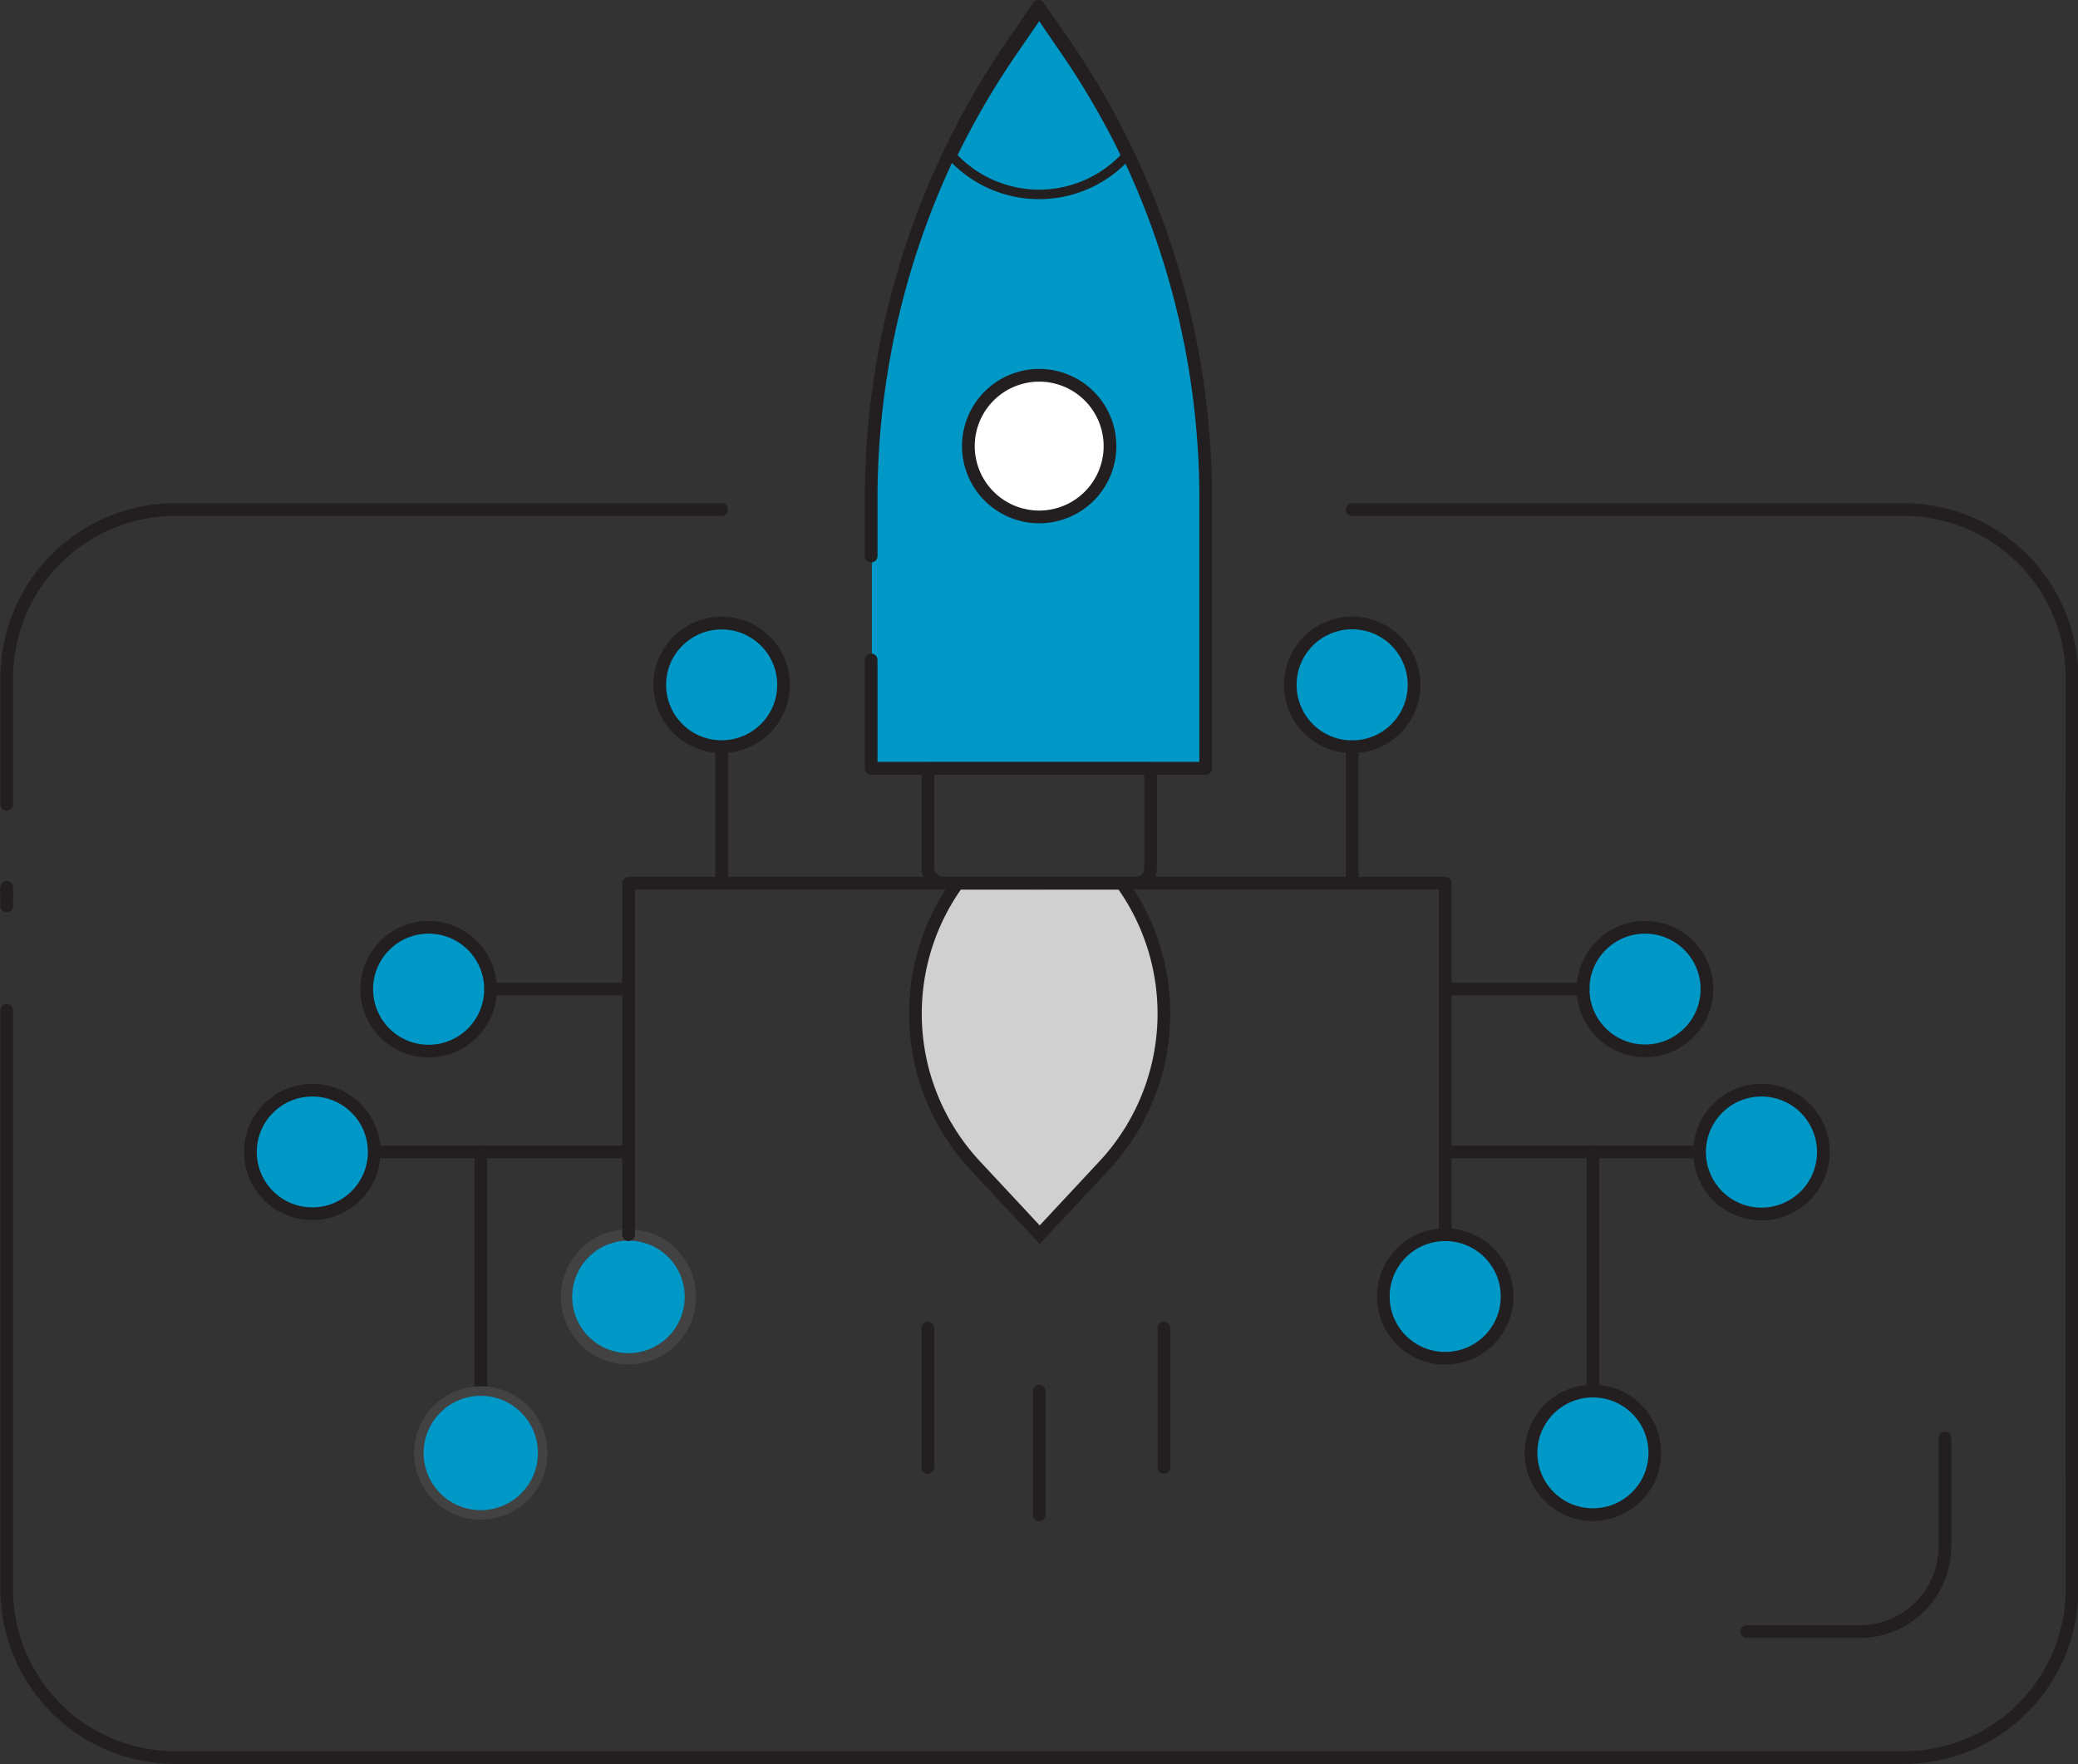 <svg xmlns="http://www.w3.org/2000/svg" width="163.47" height="138.78" viewBox="0 0 163.47 138.78">
  <rect x="0" y="0" width="163.47" height="138.78" fill="#333333" stroke="none"/>
  <defs>
    <style>
      .cls-1, .cls-2, .cls-6 {
        fill: none;
      }

      .cls-1, .cls-3, .cls-5, .cls-6 {
        stroke: #231f20;
      }

      .cls-1, .cls-2, .cls-5, .cls-6, .cls-7 {
        stroke-linecap: round;
      }

      .cls-1, .cls-2, .cls-5, .cls-6 {
        stroke-linejoin: round;
      }

      .cls-2, .cls-7 {
        stroke: #424242;
      }

      .cls-2, .cls-6 {
        stroke-width: 0.75px;
      }

      .cls-3 {
        fill: #d0d0d0;
      }

      .cls-3, .cls-7 {
        stroke-miterlimit: 10;
      }

      .cls-4, .cls-7 {
        fill: #0098c7;
      }

      .cls-5 {
        fill: #fff;
      }

      .cls-7 {
        stroke-width: 0.89px;
      }
    </style>
  </defs>
  <g id="Layer_2" data-name="Layer 2">
    <g id="Layer_1-2" data-name="Layer 1">
      <g>
        <line class="cls-1" x1="0.53" y1="71.26" x2="0.53" y2="69.79"/>
        <line class="cls-1" x1="0.53" y1="70.29" x2="0.5" y2="70.03"/>
        <path class="cls-1" d="M163,62.32V125a13.26,13.26,0,0,1-13.26,13.25H13.79A13.26,13.26,0,0,1,.53,125V79.48"/>
        <path class="cls-1" d="M56.77,40.08h-43A13.26,13.26,0,0,0,.53,53.33v9.94"/>
        <path class="cls-1" d="M163,116V53.33a13.26,13.26,0,0,0-13.26-13.25H106.37"/>
        <path class="cls-1" d="M153,113.11v8.53a6.7,6.7,0,0,1-6.71,6.7h-8.87"/>
        <path class="cls-2" d="M88.25,69.47h0a17.55,17.55,0,0,1-1.46,22.29l-5,5.36-5-5.36a17.53,17.53,0,0,1-1.46-22.29h13Z"/>
        <path class="cls-3" d="M88.25,69.47h0a17.55,17.55,0,0,1-1.46,22.29l-5,5.36-5-5.36a17.53,17.53,0,0,1-1.46-22.29h13Z"/>
        <rect class="cls-2" x="72.99" y="59.94" width="17.52" height="9.53" rx="1.16"/>
        <rect class="cls-1" x="72.99" y="59.94" width="17.52" height="9.53" rx="1.16"/>
        <path class="cls-4" d="M94.91,59.94H68.59V38.73a63.2,63.2,0,0,1,11.29-36L81.75,0l1.87,2.69a63.2,63.2,0,0,1,11.29,36Z"/>
        <path class="cls-1" d="M68.53,43.74V39.23a63.16,63.16,0,0,1,11.29-36L81.69.5l1.87,2.69a63.16,63.16,0,0,1,11.29,36V60.44H68.53V51.91"/>
        <path class="cls-2" d="M87.32,35.09a5.57,5.57,0,1,1-5.57-5.57A5.57,5.57,0,0,1,87.32,35.09Z"/>
        <path class="cls-5" d="M87.32,35.09a5.57,5.57,0,1,1-5.57-5.57A5.57,5.57,0,0,1,87.32,35.09Z"/>
        <path class="cls-6" d="M83.62,3.73,81.75,1,79.88,3.73a63,63,0,0,0-5,8.54,9.3,9.3,0,0,0,13.72,0A63,63,0,0,0,83.62,3.73Z"/>
        <polyline class="cls-1" points="81.75 69.47 49.45 69.47 49.45 90.61 29.83 90.61"/>
        <line class="cls-1" x1="56.77" y1="69.47" x2="56.77" y2="58.73"/>
        <line class="cls-1" x1="37.83" y1="90.61" x2="37.83" y2="109.42"/>
        <ellipse class="cls-4" cx="24.57" cy="90.61" rx="4.87" ry="4.86"/>
        <path class="cls-4" d="M38.59,77.8a4.87,4.87,0,1,1-4.87-4.86A4.87,4.87,0,0,1,38.59,77.8Z"/>
        <ellipse class="cls-4" cx="56.77" cy="53.87" rx="4.87" ry="4.86"/>
        <path class="cls-4" d="M42.69,114.28a4.87,4.87,0,1,1-4.86-4.86A4.87,4.87,0,0,1,42.69,114.28Z"/>
        <path class="cls-7" d="M54.31,102a4.87,4.87,0,1,1-4.86-4.86A4.87,4.87,0,0,1,54.31,102Z"/>
        <path class="cls-4" d="M133.7,90.61a4.87,4.87,0,1,0,4.87-4.86A4.87,4.87,0,0,0,133.7,90.61Z"/>
        <ellipse class="cls-4" cx="129.41" cy="77.8" rx="4.87" ry="4.86"/>
        <path class="cls-4" d="M101.5,53.87A4.87,4.87,0,1,0,106.37,49,4.87,4.87,0,0,0,101.5,53.87Z"/>
        <ellipse class="cls-4" cx="125.31" cy="114.28" rx="4.87" ry="4.86"/>
        <ellipse class="cls-4" cx="113.69" cy="101.98" rx="4.87" ry="4.86"/>
        <line class="cls-1" x1="49.45" y1="90.61" x2="49.45" y2="97.12"/>
        <line class="cls-1" x1="49.45" y1="77.8" x2="38.59" y2="77.8"/>
        <ellipse class="cls-1" cx="24.57" cy="90.61" rx="4.87" ry="4.86"/>
        <path class="cls-1" d="M38.59,77.8a4.87,4.87,0,1,1-4.87-4.86A4.87,4.87,0,0,1,38.59,77.8Z"/>
        <ellipse class="cls-1" cx="56.77" cy="53.87" rx="4.87" ry="4.86"/>
        <path class="cls-2" d="M42.69,114.28a4.87,4.87,0,1,1-4.86-4.86A4.87,4.87,0,0,1,42.69,114.28Z"/>
        <polyline class="cls-1" points="81.39 69.47 113.69 69.47 113.69 90.61 133.31 90.61"/>
        <line class="cls-1" x1="106.37" y1="69.47" x2="106.37" y2="58.73"/>
        <line class="cls-1" x1="125.31" y1="90.61" x2="125.31" y2="109.42"/>
        <line class="cls-1" x1="113.69" y1="90.61" x2="113.69" y2="97.12"/>
        <line class="cls-1" x1="113.69" y1="77.8" x2="124.55" y2="77.8"/>
        <path class="cls-1" d="M133.7,90.61a4.87,4.87,0,1,0,4.87-4.86A4.87,4.87,0,0,0,133.7,90.61Z"/>
        <ellipse class="cls-1" cx="129.41" cy="77.8" rx="4.87" ry="4.86"/>
        <path class="cls-1" d="M101.5,53.87A4.87,4.87,0,1,0,106.37,49,4.87,4.87,0,0,0,101.5,53.87Z"/>
        <ellipse class="cls-1" cx="125.31" cy="114.28" rx="4.87" ry="4.86"/>
        <ellipse class="cls-1" cx="113.69" cy="101.98" rx="4.87" ry="4.86"/>
        <line class="cls-1" x1="72.99" y1="104.46" x2="72.99" y2="115.43"/>
        <line class="cls-1" x1="81.75" y1="109.42" x2="81.75" y2="119.15"/>
        <line class="cls-1" x1="91.56" y1="104.46" x2="91.56" y2="115.43"/>
      </g>
    </g>
  </g>
</svg>
